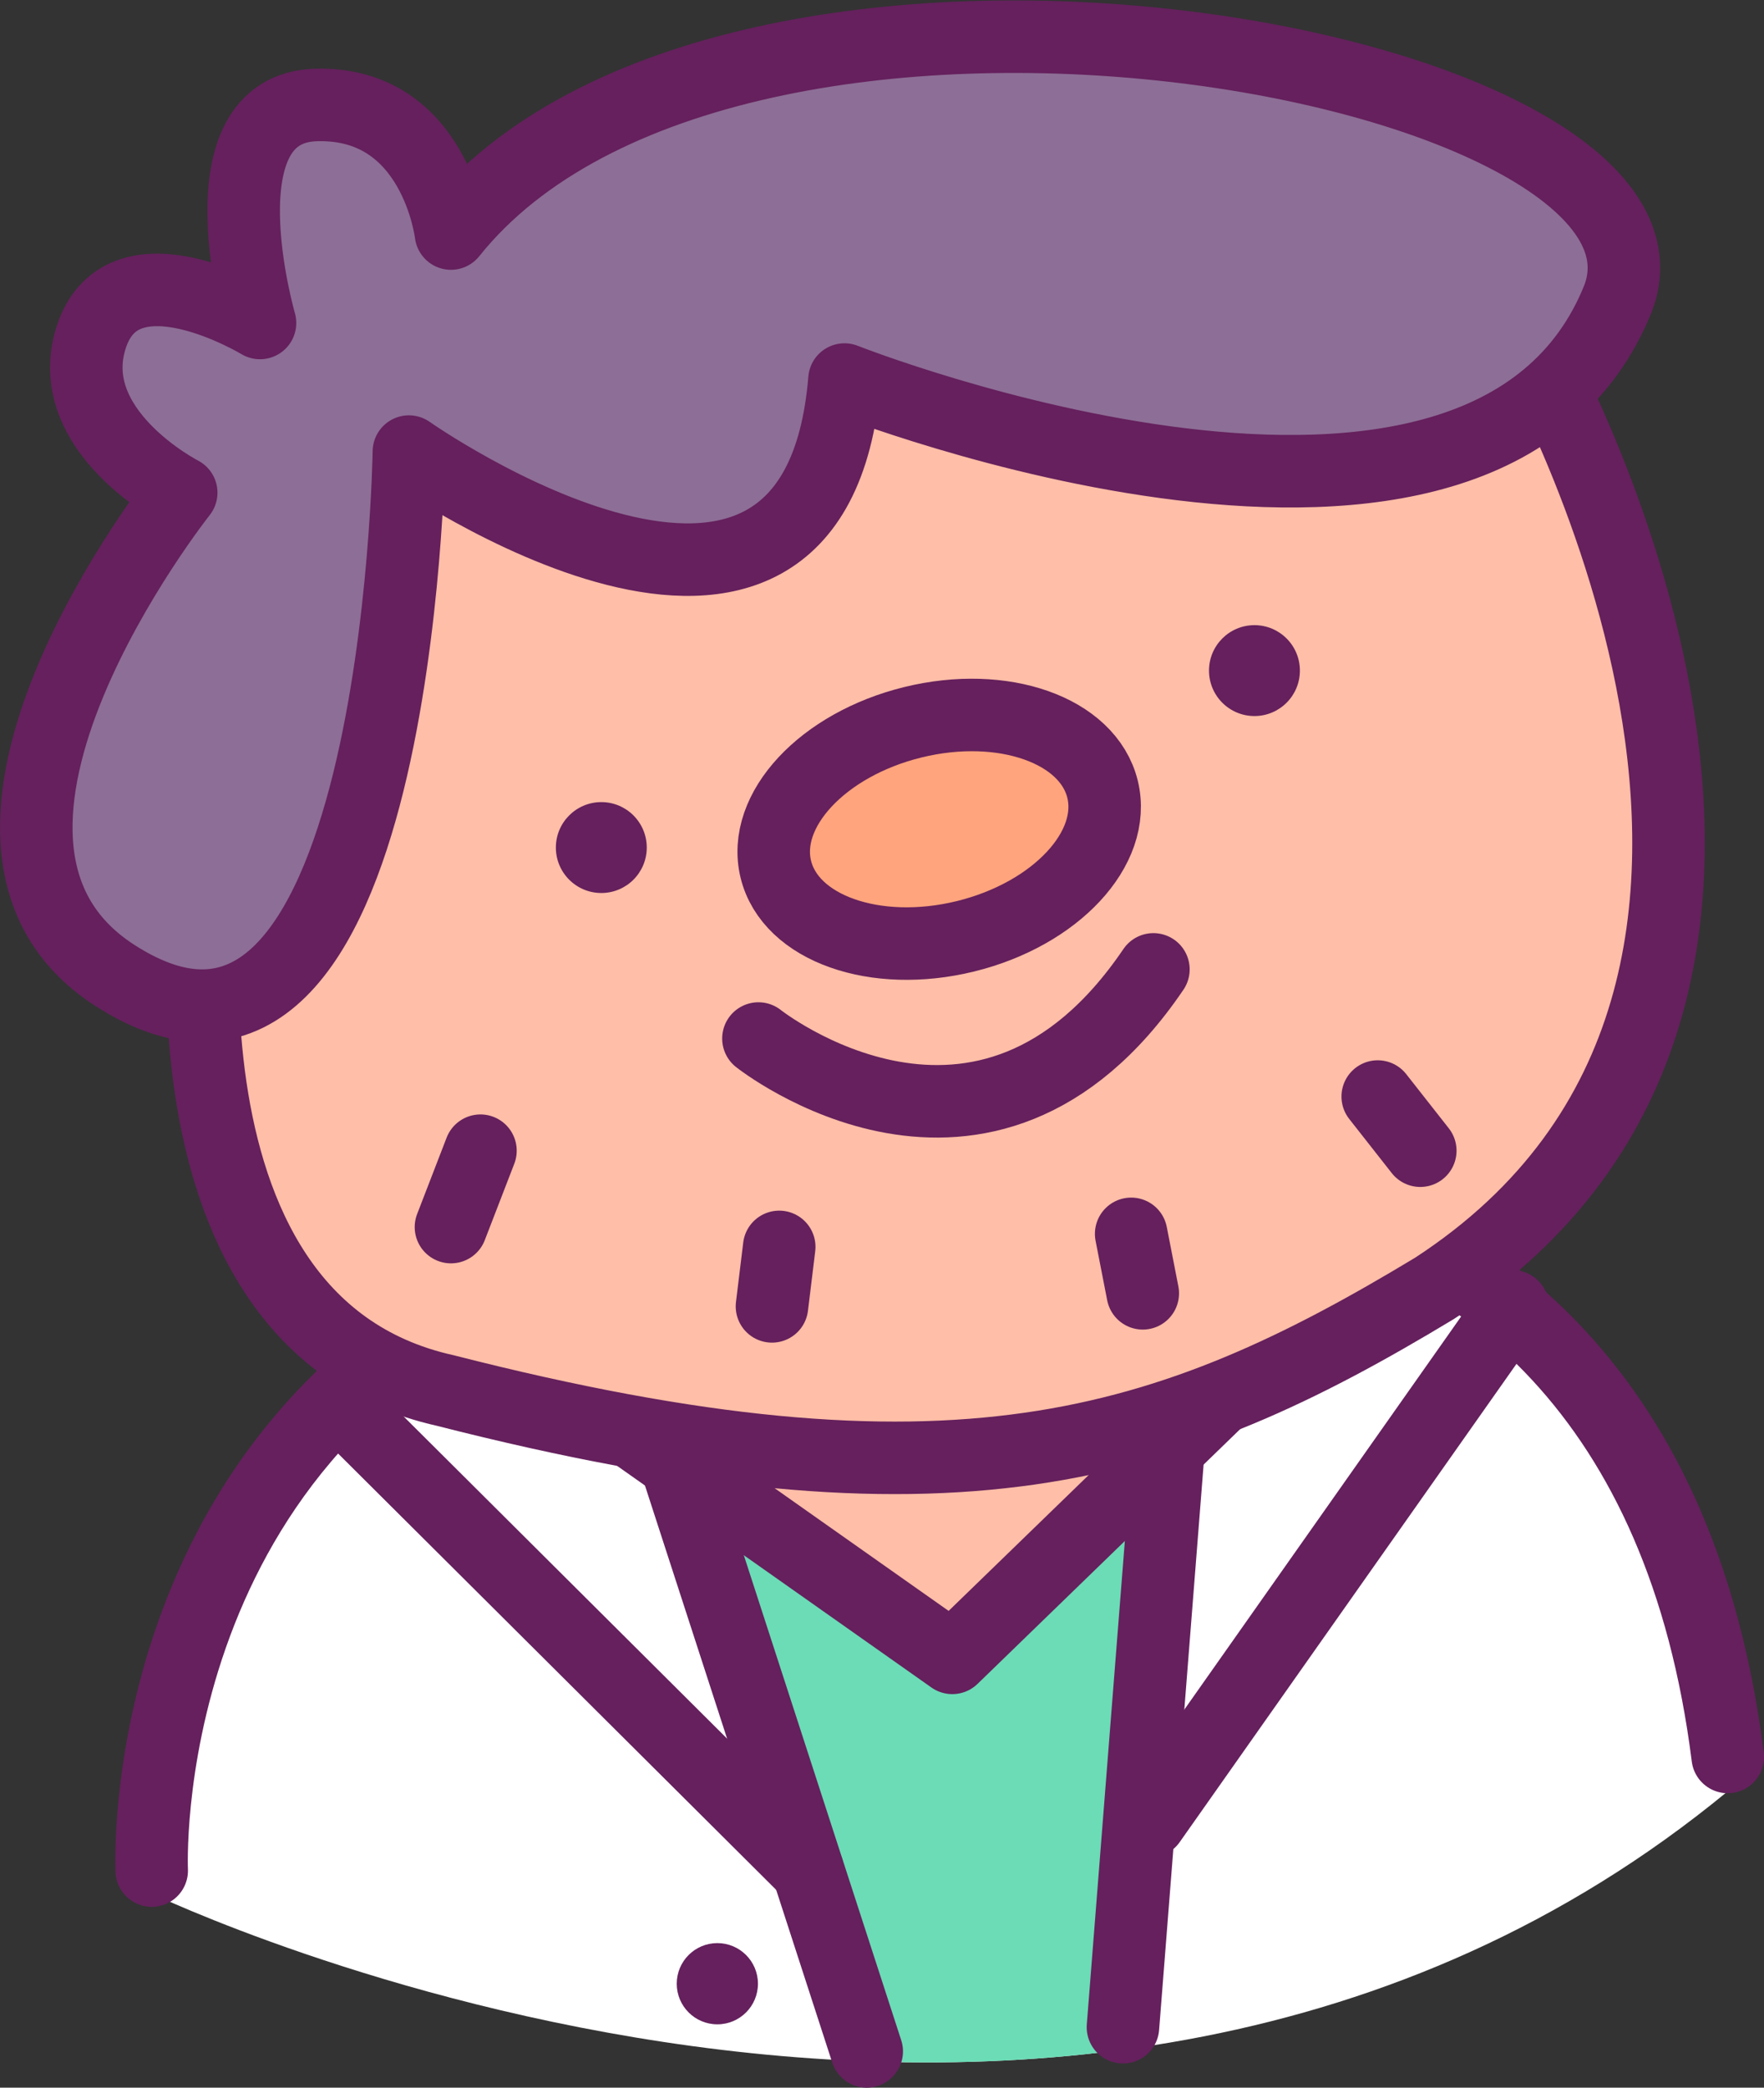 <?xml version="1.0" encoding="UTF-8" standalone="no"?>
<svg
   xmlns:dc="http://purl.org/dc/elements/1.1/"
   xmlns:cc="http://creativecommons.org/ns#"
   xmlns:rdf="http://www.w3.org/1999/02/22-rdf-syntax-ns#"
   xmlns:svg="http://www.w3.org/2000/svg"
   xmlns="http://www.w3.org/2000/svg"
   xmlns:xlink="http://www.w3.org/1999/xlink"
   xmlns:sodipodi="http://sodipodi.sourceforge.net/DTD/sodipodi-0.dtd"
   xmlns:inkscape="http://www.inkscape.org/namespaces/inkscape"
   version="1.1"
   id="Layer_2"
   x="0px"
   y="0px"
   viewBox="0 0 364.881 431.805"
   xml:space="preserve"
   sodipodi:docname="scientist_nobg.svg"
   width="364.881"
   height="431.805"
   inkscape:version="1.0.1 (c497b03c, 2020-09-10)"><rect x="0" y="0" width="364.881" height="431.805" fill="#333333" stroke="none"/><sodipodi:namedview
   pagecolor="#ffffff"
   bordercolor="#666666"
   borderopacity="1"
   objecttolerance="10"
   gridtolerance="10"
   guidetolerance="10"
   inkscape:pageopacity="0"
   inkscape:pageshadow="2"
   inkscape:window-width="1296"
   inkscape:window-height="800"
   id="namedview863"
   showgrid="false"
   fit-margin-top="0"
   fit-margin-left="0"
   fit-margin-right="0"
   fit-margin-bottom="0"
   inkscape:zoom="0.74752726"
   inkscape:cx="80.739255"
   inkscape:cy="163.18493"
   inkscape:window-x="144"
   inkscape:window-y="25"
   inkscape:window-maximized="0"
   inkscape:current-layer="Layer_2" /><defs
   id="defs890" />
<style
   type="text/css"
   id="style833">
	.st0{fill:#9BDCFB;}
	.st1{clip-path:url(#XMLID_00000116203599934996981610000009356689265612343996_);fill:#6BDCB6;}
	.st2{fill:none;stroke:#65205D;stroke-width:15;stroke-linecap:round;stroke-linejoin:round;stroke-miterlimit:10;}
	.st3{fill:#FFBEA7;stroke:#65205D;stroke-width:15;stroke-linecap:round;stroke-linejoin:round;stroke-miterlimit:10;}
	.st4{fill:#FFFFFF;stroke:#65205D;stroke-width:15;stroke-linecap:round;stroke-linejoin:round;stroke-miterlimit:10;}
	.st5{fill:#65205D;}
	.st6{fill:#8D6E96;stroke:#65205D;stroke-width:15;stroke-linecap:round;stroke-linejoin:round;stroke-miterlimit:10;}
	.st7{fill:#FFA47C;stroke:#65205D;stroke-width:15;stroke-linecap:round;stroke-linejoin:round;stroke-miterlimit:10;}
</style>
<g
   id="g885"
   transform="translate(-105.019,-70.395)">
	
	<g
   id="g883">
		<g
   id="g847">
			<defs
   id="defs838">
				<path
   id="XMLID_00000102521794630601149400000016076292673865853322_"
   d="m 136.3,462 c 0,0 189.7,91.3 326.1,-21.1 l -9.4,-37.5 -35.1,-62.9 -241.1,17.9 -37.4,69.2 z" />
			</defs>
			<use
   xlink:href="#XMLID_00000102521794630601149400000016076292673865853322_"
   style="overflow:visible;fill:#ffffff"
   id="use840"
   x="0"
   y="0"
   width="100%"
   height="100%" />
			<clipPath
   id="XMLID_00000162335065775771976850000017122368072303528075_">
				<use
   xlink:href="#XMLID_00000102521794630601149400000016076292673865853322_"
   style="overflow:visible"
   id="use842"
   x="0"
   y="0"
   width="100%"
   height="100%" />
			</clipPath>
			<path
   style="fill:#6bdcb6"
   d="m 233.5,350.5 c -1.1,2.6 56.8,159.8 56.8,159.8 l 47,-6.6 13.2,-175.5 z"
   clip-path="url(#XMLID_00000162335065775771976850000017122368072303528075_)"
   id="path845" />
		</g>
		<path
   class="st2"
   d="m 136.4,457.3 c 0,0 -4.1,-88.4 78.4,-123.5 82.5,-35.1 228.9,-48.2 247.6,100"
   id="path849" />
		<polyline
   class="st3"
   points="233.5,365 302,413.3 358.6,358.4   "
   id="polyline851" />
		<line
   class="st4"
   x1="237.5"
   y1="350.5"
   x2="284.3"
   y2="494.7"
   id="line853" />
		<line
   class="st4"
   x1="348.5"
   y1="347.4"
   x2="337.3"
   y2="489.7"
   id="line855" />
		<line
   class="st4"
   x1="272.1"
   y1="457.2"
   x2="175.1"
   y2="360.6"
   id="line857" />
		<line
   class="st4"
   x1="342.9"
   y1="447.1"
   x2="417.9"
   y2="340.6"
   id="line859" />
		<circle
   class="st5"
   cx="253.4"
   cy="480.7"
   r="8.4"
   id="circle861" />
		<path
   class="st3"
   d="m 420.6,139.8 c 0,0 77.7,134.3 -18.9,197.1 C 346.4,370.3 302,384.8 197.1,358 132.1,343.5 148.8,243.4 148.8,243.4 L 179.1,139.8 385,116.1 Z"
   id="path863" />
		<path
   class="st6"
   d="m 142.5,172.3 c 0,0 -57,71.9 -13.8,99.8 58.8,38 60.9,-108.3 60.9,-108.3 0,0 84,59.1 90.1,-14.9 0,0 132.6,52.4 160.1,-17 17.9,-48.6 -183.5,-85.8 -241.5,-13.2 0,0 -3.2,-27.2 -27.8,-26.6 -24.6,0.6 -11.7,45.1 -11.7,45.1 0,0 -28.1,-17 -34.8,2.6 -6.7,19.6 18.5,32.5 18.5,32.5 z"
   id="path865" />
		<ellipse
   transform="matrix(0.971,-0.238,0.238,0.971,-49,78.291)"
   class="st7"
   cx="299.4"
   cy="241.9"
   rx="34.8"
   ry="22.8"
   id="ellipse867" />
		<path
   class="st3"
   d="m 261.9,285.2 c 0,0 46.8,37.2 81.7,-14.3"
   id="path869" />
		<circle
   class="st5"
   cx="229.4"
   cy="245.7"
   r="9.4"
   id="circle871" />
		<circle
   class="st5"
   cx="364.5"
   cy="209.1"
   r="9.4"
   id="circle873" />
		<line
   class="st3"
   x1="198.3"
   y1="324.2"
   x2="204.4"
   y2="308.4"
   id="line875" />
		<line
   class="st3"
   x1="266.2"
   y1="328.3"
   x2="264.7"
   y2="340.6"
   id="line877" />
		<line
   class="st3"
   x1="339"
   y1="325.6"
   x2="341.4"
   y2="337.9"
   id="line879" />
		<line
   class="st3"
   x1="390"
   y1="297.2"
   x2="398.8"
   y2="308.4"
   id="line881" />
	</g>
</g>
</svg>
